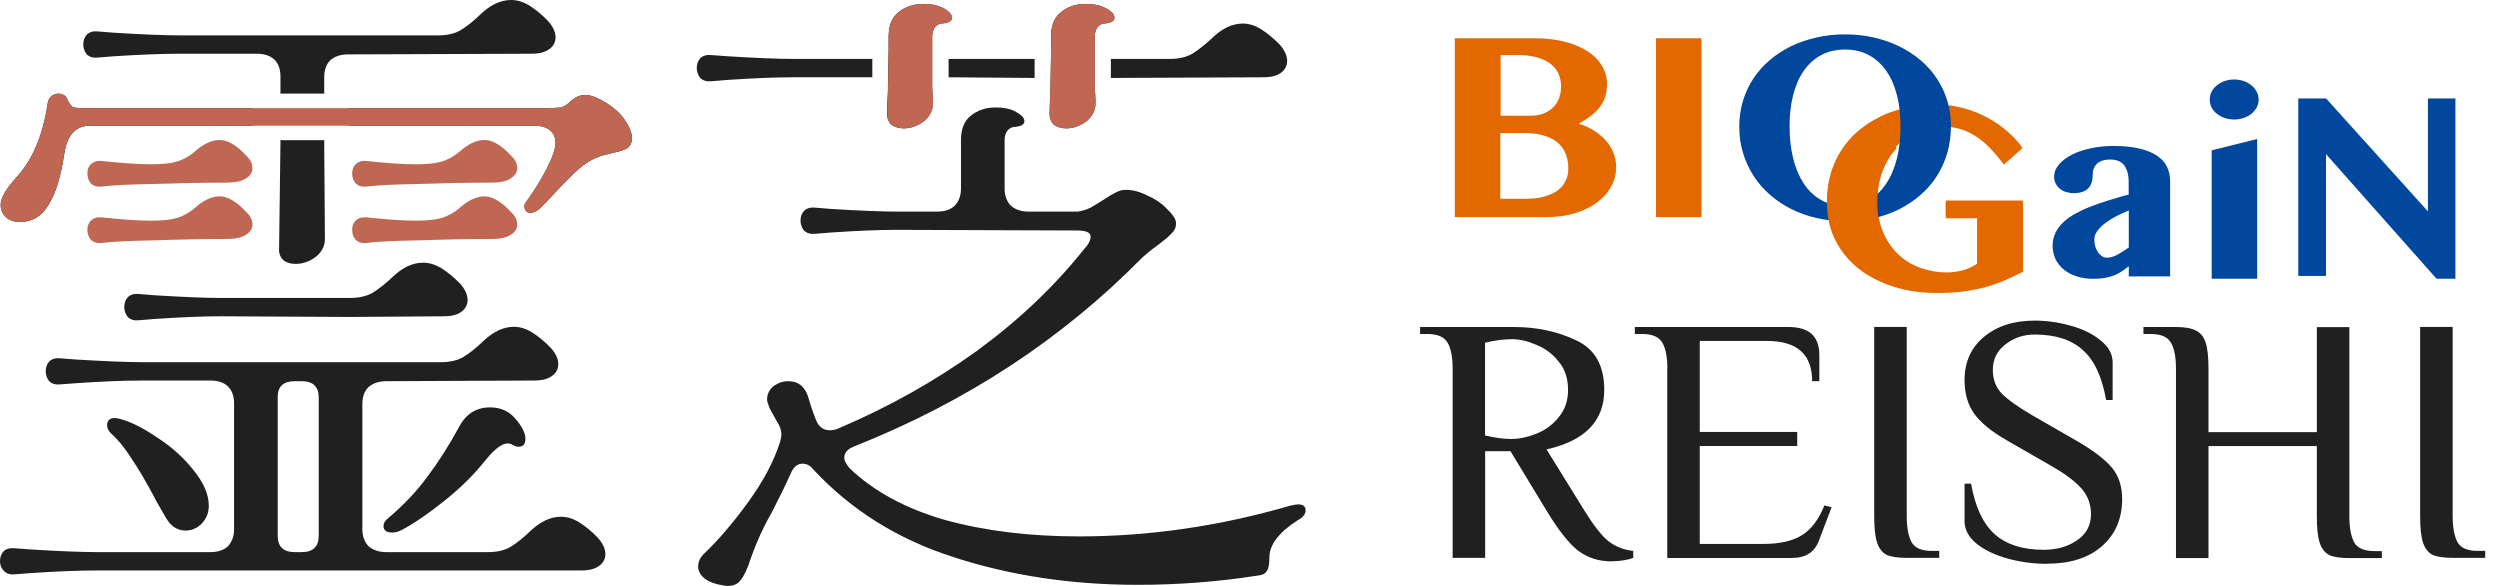 <svg width="128" height="30" viewBox="0 0 128 30" fill="none" xmlns="http://www.w3.org/2000/svg">
<g clip-path="url(#clip0_64_66)">
<path d="M82.507 28.743C81.857 28.743 81.282 28.557 80.79 28.189C80.309 27.804 79.775 27.125 79.183 26.145L77.336 23.1H76.04V28.562H74.375V18.889C74.375 18.277 74.287 17.83 74.117 17.547C73.941 17.247 73.601 17.1 73.079 17.1H72.709V16.743H77.517C78.69 16.743 79.746 16.97 80.696 17.423C81.657 17.864 82.138 18.713 82.138 19.964C82.138 21.555 81.153 22.568 79.183 23.009L81.124 26.145C81.581 26.887 81.986 27.408 82.343 27.702C82.713 27.991 83.141 28.155 83.622 28.206V28.562C83.51 28.608 83.352 28.653 83.141 28.687C82.941 28.721 82.736 28.738 82.513 28.738L82.507 28.743ZM77.424 22.472C77.805 22.472 78.221 22.381 78.661 22.206C79.118 22.024 79.499 21.747 79.804 21.362C80.127 20.977 80.285 20.513 80.285 19.964C80.285 19.381 80.127 18.894 79.804 18.515C79.494 18.119 79.112 17.836 78.661 17.655C78.215 17.462 77.805 17.366 77.424 17.366C76.99 17.366 76.532 17.428 76.034 17.547V22.296C76.527 22.415 76.99 22.477 77.424 22.477V22.472Z" fill="#202020"/>
<path d="M85.369 18.889C85.369 18.277 85.281 17.83 85.111 17.547C84.941 17.247 84.595 17.1 84.073 17.1H83.704V16.743H91.579C92.628 16.743 93.15 17.219 93.15 18.175V19.517H92.781C92.781 18.142 92.013 17.457 90.47 17.457H87.028V22.115H92.018V22.834H87.028V27.849H90.265C91.115 27.849 91.784 27.702 92.259 27.402C92.74 27.102 93.121 26.598 93.408 25.879L93.778 25.97L93.132 27.674C92.91 28.274 92.447 28.568 91.743 28.568H85.363V18.894L85.369 18.889Z" fill="#202020"/>
<path d="M97.624 28.562C97.167 28.562 96.821 28.511 96.586 28.404C96.363 28.285 96.205 28.076 96.105 27.776C96.006 27.476 95.959 27.023 95.959 26.411V16.738H97.624V26.411C97.624 27.023 97.712 27.476 97.882 27.776C98.052 28.064 98.398 28.206 98.92 28.206H99.289V28.562H97.624V28.562Z" fill="#202020"/>
<path d="M104.801 28.868C104.121 28.868 103.458 28.777 102.802 28.602C102.151 28.421 101.611 28.166 101.195 27.832C100.79 27.498 100.585 27.113 100.585 26.683V24.764H100.919C101.13 25.959 101.535 26.825 102.139 27.362C102.743 27.889 103.576 28.149 104.637 28.149C105.3 28.149 105.868 27.991 106.337 27.668C106.818 27.345 107.059 26.898 107.059 26.326C107.059 25.823 106.9 25.387 106.578 25.019C106.255 24.651 105.739 24.26 105.024 23.853L102.749 22.545C101.957 22.093 101.4 21.634 101.066 21.164C100.743 20.7 100.585 20.128 100.585 19.46C100.585 18.543 100.914 17.808 101.564 17.259C102.233 16.698 103.101 16.415 104.174 16.415C104.801 16.415 105.423 16.506 106.038 16.681C106.654 16.851 107.158 17.1 107.557 17.434C107.962 17.757 108.167 18.13 108.167 18.56V20.479H107.833C107.622 19.285 107.223 18.43 106.631 17.915C106.05 17.389 105.229 17.128 104.174 17.128C103.605 17.128 103.107 17.298 102.679 17.632C102.245 17.966 102.033 18.402 102.033 18.94C102.033 19.432 102.186 19.834 102.497 20.157C102.819 20.479 103.347 20.853 104.086 21.283L106.361 22.591C107.199 23.083 107.792 23.536 108.138 23.955C108.484 24.374 108.654 24.906 108.654 25.551C108.654 26.553 108.308 27.362 107.616 27.968C106.924 28.568 105.991 28.862 104.807 28.862L104.801 28.868Z" fill="#202020"/>
<path d="M111.41 18.889C111.41 18.277 111.322 17.83 111.152 17.547C110.981 17.247 110.636 17.1 110.114 17.1H109.744V16.743H111.41C111.867 16.743 112.207 16.806 112.43 16.924C112.664 17.032 112.829 17.236 112.928 17.536C113.028 17.836 113.075 18.289 113.075 18.9V22.126H118.622V16.749H120.287V26.423C120.287 27.034 120.375 27.487 120.545 27.787C120.715 28.076 121.061 28.217 121.583 28.217H121.952V28.574H120.287C119.83 28.574 119.484 28.523 119.249 28.415C119.026 28.296 118.868 28.087 118.768 27.787C118.669 27.487 118.622 27.034 118.622 26.423V22.84H113.075V28.574H111.41V18.9V18.889Z" fill="#202020"/>
<path d="M125.576 28.562C125.119 28.562 124.773 28.511 124.538 28.404C124.315 28.285 124.157 28.076 124.057 27.776C123.958 27.476 123.911 27.023 123.911 26.411V16.738H125.576V26.411C125.576 27.023 125.664 27.476 125.834 27.776C126.004 28.064 126.35 28.206 126.872 28.206H127.241V28.562H125.576V28.562Z" fill="#202020"/>
<path d="M12.929 5.53V6.436H4.615C3.864 6.436 3.424 6.928 3.284 7.913C3.119 9.034 2.856 9.894 2.48 10.494C2.134 11.077 1.642 11.366 1.014 11.366C0.733 11.366 0.498 11.287 0.317 11.134C0.129 10.953 0.035 10.743 0.035 10.494C0.035 10.138 0.305 9.668 0.838 9.085C1.677 8.174 2.211 6.894 2.445 5.264C2.469 5.128 2.527 5.021 2.621 4.93C2.738 4.84 2.867 4.794 3.002 4.794C3.137 4.794 3.26 4.84 3.354 4.93C3.401 4.975 3.448 5.066 3.495 5.196C3.565 5.309 3.635 5.4 3.706 5.468C3.8 5.513 3.934 5.53 4.122 5.53H12.929V5.53Z" fill="#202020"/>
<path d="M16.635 12.142C16.659 12.543 16.506 12.877 16.178 13.143C15.85 13.393 15.504 13.511 15.128 13.511C14.876 13.511 14.665 13.449 14.501 13.313C14.337 13.155 14.266 12.945 14.29 12.674L14.36 7.279C14.36 7.245 14.36 7.206 14.354 7.177H16.606C16.606 7.177 16.6 7.245 16.6 7.279L16.635 12.142V12.142Z" fill="#202020"/>
<path d="M28.445 1.913C28.445 2.157 28.339 2.36 28.128 2.513C27.917 2.672 27.618 2.751 27.219 2.751L17.82 2.785C17.45 2.785 17.145 2.881 16.911 3.085C16.706 3.289 16.6 3.577 16.6 3.957V4.692C16.6 4.726 16.6 4.766 16.606 4.794H14.354C14.354 4.794 14.36 4.726 14.36 4.692V3.923C14.36 3.543 14.255 3.255 14.049 3.051C13.838 2.853 13.533 2.751 13.14 2.751H9.224C8.291 2.751 7.165 2.796 5.834 2.881L4.996 2.949C4.761 2.972 4.58 2.915 4.439 2.785C4.322 2.626 4.263 2.457 4.263 2.281C4.263 2.077 4.322 1.913 4.439 1.777C4.58 1.642 4.761 1.585 4.996 1.608L5.834 1.675C7.3 1.766 8.432 1.811 9.224 1.811H22.434C22.898 1.811 23.285 1.721 23.584 1.545C23.912 1.342 24.252 1.075 24.598 0.736C25.114 0.243 25.636 0 26.169 0C26.474 0 26.779 0.091 27.078 0.266C27.43 0.492 27.759 0.758 28.058 1.075C28.316 1.364 28.445 1.642 28.445 1.913V1.913Z" fill="#202020"/>
<path d="M32.356 7.075C32.356 7.319 32.262 7.5 32.08 7.613C31.892 7.704 31.681 7.766 31.447 7.811C31.242 7.857 31.101 7.891 31.03 7.913C30.538 8.026 30.086 8.258 29.664 8.621C29.271 8.977 28.802 9.447 28.269 10.024C27.917 10.404 27.688 10.642 27.571 10.732C27.43 10.84 27.29 10.896 27.149 10.896C27.008 10.896 26.92 10.834 26.873 10.698C26.826 10.562 26.85 10.438 26.944 10.33C27.336 9.792 27.688 9.232 27.987 8.649C28.292 8.049 28.445 7.602 28.445 7.308C28.445 7.042 28.351 6.832 28.163 6.674C27.976 6.515 27.712 6.436 27.36 6.436H17.855V5.53H27.917C28.292 5.53 28.562 5.525 28.72 5.502C28.884 5.457 29.06 5.343 29.248 5.162C29.459 4.964 29.699 4.862 29.981 4.862C30.169 4.862 30.403 4.93 30.679 5.066C31.242 5.355 31.658 5.689 31.939 6.068C32.215 6.447 32.356 6.787 32.356 7.075V7.075Z" fill="#202020"/>
<path d="M32.356 7.075C32.356 7.319 32.262 7.5 32.074 7.613C31.887 7.704 31.681 7.766 31.447 7.811C31.236 7.857 31.095 7.891 31.025 7.913C30.538 8.026 30.081 8.258 29.664 8.621C29.265 8.977 28.802 9.447 28.269 10.024C27.917 10.404 27.682 10.642 27.565 10.732C27.43 10.845 27.289 10.896 27.149 10.896C27.008 10.896 26.914 10.834 26.867 10.698C26.82 10.562 26.844 10.438 26.938 10.33C27.336 9.792 27.682 9.232 27.987 8.649C28.292 8.049 28.439 7.602 28.439 7.308C28.439 7.042 28.345 6.832 28.163 6.674C27.976 6.515 27.706 6.436 27.36 6.436H4.609C3.864 6.436 3.424 6.928 3.284 7.913C3.119 9.034 2.85 9.894 2.48 10.494C2.128 11.077 1.642 11.366 1.009 11.366C0.733 11.366 0.498 11.287 0.311 11.134C0.123 10.953 0.029 10.743 0.029 10.494C0.029 10.138 0.299 9.668 0.838 9.085C1.677 8.174 2.211 6.894 2.445 5.264C2.469 5.128 2.527 5.021 2.615 4.93C2.732 4.84 2.861 4.794 3.002 4.794C3.143 4.794 3.26 4.84 3.354 4.93C3.401 4.975 3.448 5.066 3.489 5.196C3.559 5.309 3.63 5.4 3.7 5.468C3.794 5.513 3.934 5.536 4.122 5.536H27.917C28.292 5.536 28.556 5.525 28.72 5.502C28.884 5.457 29.06 5.343 29.242 5.162C29.453 4.964 29.699 4.862 29.981 4.862C30.163 4.862 30.397 4.93 30.679 5.066C31.236 5.355 31.658 5.689 31.933 6.068C32.215 6.447 32.356 6.787 32.356 7.075V7.075Z" fill="#BF6752"/>
<path d="M5.207 9.555C4.972 9.577 4.785 9.521 4.65 9.385C4.533 9.249 4.474 9.085 4.474 8.881C4.474 8.677 4.533 8.525 4.65 8.411C4.791 8.275 4.978 8.219 5.207 8.242C6.257 8.355 7.095 8.411 7.722 8.411C8.303 8.411 8.749 8.366 9.048 8.275C9.353 8.185 9.64 8.032 9.921 7.806C10.385 7.381 10.83 7.166 11.246 7.166C11.663 7.166 12.132 7.443 12.642 8.004C12.83 8.185 12.924 8.383 12.924 8.609C12.924 8.836 12.806 9.011 12.572 9.147C12.361 9.283 12.038 9.351 11.592 9.351C10.426 9.351 9.194 9.374 7.887 9.419C6.603 9.442 5.711 9.487 5.195 9.555H5.207Z" fill="#BF6752"/>
<path d="M18.764 9.555C18.529 9.577 18.341 9.521 18.207 9.385C18.089 9.249 18.031 9.085 18.031 8.881C18.031 8.677 18.089 8.525 18.207 8.411C18.347 8.275 18.535 8.219 18.764 8.242C19.813 8.355 20.652 8.411 21.279 8.411C21.86 8.411 22.305 8.366 22.604 8.275C22.909 8.185 23.197 8.032 23.478 7.806C23.941 7.381 24.387 7.166 24.803 7.166C25.22 7.166 25.689 7.443 26.199 8.004C26.387 8.185 26.48 8.383 26.48 8.609C26.48 8.836 26.363 9.011 26.128 9.147C25.917 9.283 25.595 9.351 25.149 9.351C23.982 9.351 22.751 9.374 21.443 9.419C20.159 9.442 19.268 9.487 18.752 9.555H18.764Z" fill="#BF6752"/>
<path d="M5.207 12.441C4.972 12.464 4.785 12.408 4.65 12.272C4.533 12.136 4.474 11.972 4.474 11.768C4.474 11.564 4.533 11.411 4.65 11.298C4.791 11.162 4.978 11.106 5.207 11.128C6.257 11.242 7.095 11.298 7.722 11.298C8.303 11.298 8.749 11.253 9.048 11.162C9.353 11.072 9.64 10.919 9.921 10.692C10.385 10.268 10.83 10.053 11.246 10.053C11.663 10.053 12.132 10.33 12.642 10.891C12.83 11.072 12.924 11.27 12.924 11.496C12.924 11.723 12.806 11.898 12.572 12.034C12.361 12.17 12.038 12.238 11.592 12.238C10.426 12.238 9.194 12.26 7.887 12.306C6.603 12.328 5.711 12.374 5.195 12.441H5.207Z" fill="#BF6752"/>
<path d="M18.764 12.441C18.529 12.464 18.341 12.408 18.207 12.272C18.089 12.136 18.031 11.972 18.031 11.768C18.031 11.564 18.089 11.411 18.207 11.298C18.347 11.162 18.535 11.106 18.764 11.128C19.813 11.242 20.652 11.298 21.279 11.298C21.86 11.298 22.305 11.253 22.604 11.162C22.909 11.072 23.197 10.919 23.478 10.692C23.941 10.268 24.387 10.053 24.803 10.053C25.22 10.053 25.689 10.33 26.199 10.891C26.387 11.072 26.48 11.27 26.48 11.496C26.48 11.723 26.363 11.898 26.128 12.034C25.917 12.17 25.595 12.238 25.149 12.238C23.982 12.238 22.751 12.26 21.443 12.306C20.159 12.328 19.268 12.374 18.752 12.441H18.764Z" fill="#BF6752"/>
<path d="M11.323 16.194C10.39 16.194 9.259 16.24 7.934 16.33L7.095 16.398C6.86 16.421 6.673 16.364 6.538 16.228C6.421 16.07 6.362 15.906 6.362 15.725C6.362 15.521 6.421 15.357 6.538 15.221C6.679 15.085 6.866 15.028 7.095 15.051L7.934 15.119C9.399 15.209 10.531 15.255 11.323 15.255H17.925C18.388 15.255 18.775 15.164 19.08 14.989C19.409 14.785 19.743 14.519 20.095 14.185C20.605 13.693 21.133 13.449 21.666 13.449C21.971 13.449 22.27 13.54 22.575 13.715C22.927 13.936 23.249 14.208 23.554 14.519C23.812 14.808 23.941 15.091 23.941 15.357C23.941 15.6 23.836 15.804 23.625 15.962C23.414 16.121 23.114 16.194 22.716 16.194L17.931 16.228L11.329 16.194H11.323Z" fill="#202020"/>
<path d="M30.608 27.532C30.309 27.215 29.981 26.949 29.629 26.728C29.33 26.547 29.025 26.457 28.72 26.457C28.187 26.457 27.665 26.706 27.149 27.192C26.803 27.532 26.463 27.798 26.14 28.002C25.835 28.177 25.448 28.268 24.985 28.268H19.778C19.403 28.268 19.104 28.166 18.869 27.968C18.658 27.741 18.553 27.453 18.553 27.096V20.689C18.553 20.309 18.658 20.021 18.869 19.817C19.104 19.619 19.403 19.517 19.778 19.517L27.36 19.483C27.759 19.483 28.058 19.404 28.269 19.245C28.48 19.093 28.585 18.889 28.585 18.645C28.585 18.374 28.456 18.096 28.198 17.808C27.893 17.491 27.571 17.224 27.219 17.004C26.92 16.823 26.615 16.732 26.31 16.732C25.777 16.732 25.255 16.981 24.739 17.468C24.393 17.808 24.053 18.074 23.724 18.277C23.425 18.453 23.038 18.543 22.575 18.543H7.3C6.509 18.543 5.383 18.498 3.911 18.408L3.073 18.345C2.844 18.323 2.656 18.374 2.516 18.509C2.398 18.645 2.34 18.809 2.34 19.013C2.34 19.194 2.398 19.358 2.516 19.517C2.656 19.653 2.844 19.704 3.073 19.681L3.911 19.619C5.242 19.528 6.374 19.483 7.3 19.483H10.76C11.159 19.483 11.463 19.585 11.669 19.783C11.874 19.981 11.985 20.276 11.985 20.655V27.096C11.985 27.453 11.88 27.741 11.669 27.968C11.463 28.166 11.159 28.268 10.76 28.268H4.961C4.169 28.268 3.037 28.223 1.571 28.132L0.733 28.07C0.498 28.047 0.317 28.098 0.176 28.234C0.059 28.37 0 28.534 0 28.738C0 28.919 0.059 29.072 0.176 29.208C0.317 29.366 0.498 29.428 0.733 29.406L1.571 29.343C2.903 29.253 4.028 29.208 4.961 29.208H29.77C30.169 29.208 30.468 29.128 30.679 28.97C30.89 28.817 30.995 28.613 30.995 28.37C30.995 28.098 30.866 27.821 30.608 27.532V27.532ZM16.319 27.43C16.319 27.991 16.025 28.268 15.445 28.268H15.093C14.513 28.268 14.219 27.991 14.219 27.43V20.321C14.219 19.783 14.513 19.517 15.093 19.517H15.445C16.025 19.517 16.319 19.794 16.319 20.355V27.43V27.43Z" fill="#202020"/>
<path d="M19.919 26.491C20.687 25.84 21.338 25.149 21.877 24.413C22.434 23.677 22.985 22.817 23.519 21.832C23.871 21.181 24.393 20.858 25.091 20.858C25.624 20.858 26.058 21.051 26.381 21.43C26.732 21.832 26.902 22.177 26.902 22.472C26.902 22.738 26.785 22.874 26.551 22.874C26.457 22.874 26.351 22.84 26.234 22.772C25.906 22.568 25.454 22.828 24.874 23.541C24.293 24.277 23.584 24.985 22.739 25.653C21.901 26.321 21.18 26.813 20.576 27.13C20.411 27.221 20.247 27.266 20.089 27.266C19.784 27.266 19.637 27.153 19.637 26.932C19.637 26.774 19.731 26.632 19.919 26.496V26.491Z" fill="#202020"/>
<path d="M7.934 25.517C7.47 24.645 7.06 23.955 6.708 23.44C6.38 22.924 6.045 22.511 5.694 22.2C5.553 22.064 5.483 21.923 5.483 21.764C5.483 21.628 5.529 21.532 5.623 21.464C5.741 21.396 5.893 21.385 6.075 21.43C6.632 21.566 7.277 21.877 7.998 22.37C8.743 22.84 9.37 23.4 9.886 24.045C10.42 24.696 10.69 25.308 10.69 25.891C10.69 26.247 10.572 26.553 10.338 26.796C10.103 27.04 9.828 27.164 9.499 27.164C9.077 27.164 8.743 26.943 8.485 26.496L7.928 25.523L7.934 25.517Z" fill="#202020"/>
<path d="M40.641 3.017C39.849 3.017 38.718 2.972 37.252 2.881L36.413 2.819C36.179 2.796 35.991 2.853 35.85 2.983C35.733 3.119 35.675 3.289 35.675 3.487C35.675 3.668 35.733 3.832 35.85 3.991C35.991 4.126 36.179 4.183 36.413 4.16L37.252 4.092C38.577 4.002 39.709 3.957 40.641 3.957H44.663V3.017H40.641V3.017ZM48.569 3.017V3.957L52.972 3.991V3.017H48.569ZM65.52 2.281C65.216 1.97 64.887 1.698 64.541 1.477C64.236 1.296 63.931 1.206 63.632 1.206C63.093 1.206 62.571 1.455 62.061 1.947C61.709 2.281 61.369 2.547 61.047 2.751C60.742 2.926 60.361 3.017 59.891 3.017H56.877V3.991L64.682 3.957C65.075 3.957 65.38 3.877 65.591 3.725C65.796 3.566 65.902 3.362 65.902 3.119C65.902 2.853 65.773 2.57 65.52 2.281V2.281ZM56.96 0.668C56.96 0.668 56.919 0.634 56.901 0.611C56.854 0.577 56.807 0.538 56.748 0.492C56.719 0.475 56.684 0.453 56.649 0.436C56.438 0.317 56.186 0.243 55.898 0.215C55.799 0.209 55.699 0.204 55.593 0.204C55.47 0.204 55.347 0.215 55.23 0.226C55.112 0.243 55.001 0.272 54.896 0.306C54.679 0.379 54.485 0.487 54.309 0.634C54.268 0.668 54.227 0.708 54.186 0.747C54.122 0.815 54.069 0.889 54.022 0.968C53.881 1.206 53.811 1.511 53.811 1.879V1.896H53.817V2.513L53.782 4.494V4.658L53.764 5.032H53.758L53.74 5.734C53.717 6 53.787 6.215 53.952 6.374C53.993 6.408 54.039 6.436 54.081 6.458C54.227 6.532 54.391 6.572 54.585 6.572C54.767 6.572 54.943 6.543 55.118 6.481C55.165 6.464 55.206 6.447 55.253 6.425C55.382 6.374 55.511 6.294 55.634 6.204C55.67 6.175 55.705 6.141 55.734 6.108C55.804 6.04 55.857 5.972 55.91 5.898C55.933 5.864 55.957 5.825 55.974 5.785C56.062 5.609 56.098 5.411 56.086 5.196V5.032L56.062 4.658L56.051 4.494C56.051 4.455 56.051 4.415 56.051 4.381V2.626C56.051 2.592 56.051 2.553 56.051 2.513V1.879C56.051 1.823 56.051 1.76 56.068 1.704C56.08 1.647 56.092 1.596 56.115 1.54C56.127 1.506 56.139 1.472 56.156 1.438C56.25 1.308 56.367 1.228 56.508 1.206C56.561 1.2 56.608 1.2 56.655 1.189C56.719 1.189 56.772 1.172 56.819 1.155C56.895 1.132 56.948 1.104 56.989 1.07C57.036 1.025 57.059 0.974 57.059 0.906C57.059 0.826 57.024 0.747 56.96 0.668V0.668ZM48.686 0.725C48.686 0.725 48.657 0.685 48.639 0.668C48.621 0.651 48.604 0.634 48.58 0.611C48.539 0.577 48.487 0.538 48.434 0.492C48.399 0.475 48.369 0.453 48.334 0.436C48.123 0.317 47.871 0.243 47.578 0.215C47.484 0.209 47.384 0.204 47.279 0.204C47.021 0.204 46.786 0.238 46.569 0.311C46.358 0.385 46.165 0.492 45.989 0.634C45.948 0.668 45.907 0.708 45.871 0.747C45.807 0.815 45.754 0.889 45.707 0.968C45.566 1.206 45.496 1.511 45.496 1.879V1.896V2.513L45.461 4.46V4.658L45.443 5.032H45.438L45.42 5.734C45.396 6 45.467 6.215 45.631 6.374C45.672 6.408 45.713 6.436 45.76 6.458H45.766C45.813 6.481 45.865 6.504 45.918 6.521C46.018 6.555 46.135 6.572 46.264 6.572C46.446 6.572 46.622 6.543 46.798 6.481C46.845 6.464 46.886 6.447 46.933 6.425C47.062 6.374 47.191 6.294 47.314 6.204C47.349 6.175 47.384 6.141 47.413 6.108C47.478 6.04 47.537 5.972 47.584 5.898C47.584 5.898 47.59 5.898 47.59 5.892C47.619 5.847 47.642 5.802 47.666 5.751C47.742 5.587 47.771 5.4 47.76 5.196V5.032L47.736 4.658L47.724 4.46C47.724 4.46 47.724 4.421 47.724 4.404V2.57C47.724 2.57 47.724 2.536 47.724 2.513V1.879C47.724 1.823 47.724 1.76 47.742 1.704C47.754 1.647 47.771 1.596 47.789 1.54C47.8 1.506 47.818 1.472 47.836 1.438C47.929 1.308 48.047 1.228 48.188 1.206C48.24 1.2 48.293 1.2 48.334 1.189C48.399 1.189 48.451 1.172 48.498 1.155C48.569 1.132 48.627 1.104 48.668 1.07C48.715 1.025 48.739 0.974 48.739 0.906C48.739 0.849 48.721 0.787 48.68 0.725H48.686ZM66.459 25.823C66.388 25.823 66.265 25.845 66.078 25.885C62.466 26.938 58.853 27.464 55.247 27.464C52.726 27.464 50.445 27.187 48.399 26.626C46.37 26.043 44.74 25.16 43.502 23.977C43.315 23.751 43.227 23.576 43.227 23.44C43.227 23.174 43.409 22.97 43.784 22.834C49.466 20.576 54.362 17.372 58.461 13.211C58.672 13.013 58.959 12.775 59.334 12.509C59.633 12.283 59.856 12.096 59.997 11.938C60.161 11.779 60.231 11.592 60.208 11.366C60.185 11.191 60.032 10.964 59.751 10.698C59.475 10.404 59.123 10.172 58.701 9.991C58.308 9.792 57.921 9.702 57.552 9.725C57.341 9.725 56.989 9.894 56.502 10.228C56.291 10.364 56.074 10.494 55.84 10.63C55.605 10.743 55.382 10.811 55.177 10.834H52.661C52.286 10.834 51.981 10.732 51.753 10.528C51.542 10.307 51.436 10.013 51.436 9.657V7.177C51.436 7.019 51.471 6.872 51.542 6.742C51.635 6.606 51.753 6.526 51.888 6.504C52.263 6.481 52.45 6.385 52.45 6.204C52.45 6.045 52.31 5.892 52.028 5.734C51.753 5.575 51.401 5.502 50.984 5.502C50.468 5.502 50.041 5.643 49.689 5.938C49.36 6.204 49.202 6.617 49.202 7.177V9.657C49.202 10.013 49.096 10.307 48.885 10.528C48.674 10.732 48.375 10.834 47.977 10.834H45.948C45.156 10.834 44.03 10.789 42.558 10.698L41.72 10.63C41.491 10.607 41.304 10.664 41.163 10.8C41.046 10.93 40.987 11.1 40.987 11.298C40.987 11.479 41.046 11.649 41.163 11.802C41.304 11.938 41.491 11.994 41.72 11.972L42.558 11.904C43.889 11.813 45.015 11.768 45.948 11.768L55.142 11.802C55.605 11.802 55.84 11.904 55.84 12.107C55.84 12.311 55.722 12.532 55.488 12.775C53.975 14.677 52.145 16.409 50.005 17.972C47.859 19.517 45.508 20.836 42.945 21.928C42.805 21.996 42.652 22.03 42.488 22.03C42.166 22.03 41.931 21.866 41.79 21.526C41.626 21.125 41.503 20.757 41.409 20.423C41.245 19.817 40.893 19.517 40.36 19.517C40.078 19.517 39.826 19.608 39.591 19.783C39.38 19.964 39.275 20.185 39.275 20.457C39.275 20.547 39.322 20.7 39.416 20.926L39.767 21.56C39.926 21.787 40.008 22.019 40.008 22.268C40.008 22.33 39.984 22.455 39.937 22.636C39.615 23.643 39.064 24.668 38.296 25.721C37.551 26.751 36.806 27.623 36.062 28.336C35.85 28.534 35.745 28.76 35.745 29.004C35.745 29.23 35.85 29.428 36.062 29.609C36.296 29.791 36.618 29.909 37.041 29.977C37.434 30.045 37.727 29.955 37.914 29.711C38.102 29.485 38.272 29.117 38.436 28.602C38.577 28.2 38.694 27.9 38.788 27.696C38.976 27.249 39.216 26.757 39.521 26.224C39.891 25.506 40.219 24.838 40.5 24.209C40.641 23.898 40.834 23.74 41.093 23.74C41.304 23.74 41.491 23.841 41.65 24.045C43.585 26.123 45.983 27.623 48.85 28.534C51.741 29.474 54.872 29.943 58.25 29.943C60.302 29.943 62.337 29.791 64.365 29.474C64.623 29.451 64.782 29.377 64.852 29.241C64.946 29.128 64.993 28.896 64.993 28.534C64.993 27.889 65.485 27.249 66.459 26.626C66.717 26.491 66.846 26.321 66.846 26.123C66.846 25.924 66.717 25.823 66.459 25.823V25.823Z" fill="#202020"/>
<path d="M48.686 0.725C48.686 0.725 48.657 0.685 48.639 0.668C48.621 0.651 48.604 0.634 48.58 0.611C48.539 0.566 48.487 0.532 48.434 0.492C48.399 0.475 48.369 0.453 48.334 0.436C48.123 0.317 47.871 0.243 47.578 0.215C47.484 0.204 47.384 0.198 47.285 0.198C47.027 0.198 46.786 0.238 46.569 0.311C46.358 0.385 46.165 0.492 45.989 0.634C45.948 0.668 45.907 0.708 45.871 0.747C45.807 0.815 45.754 0.889 45.707 0.968C45.572 1.211 45.502 1.511 45.502 1.874V2.513L45.467 4.46L45.449 5.032L45.432 5.734C45.408 6 45.478 6.215 45.643 6.368C45.684 6.402 45.725 6.43 45.766 6.458H45.772C45.819 6.481 45.871 6.504 45.924 6.521C46.024 6.555 46.141 6.572 46.27 6.572C46.452 6.572 46.628 6.543 46.804 6.481C46.851 6.464 46.892 6.447 46.939 6.425C47.068 6.374 47.197 6.294 47.32 6.204C47.355 6.175 47.39 6.142 47.419 6.108C47.484 6.04 47.543 5.972 47.59 5.898C47.59 5.898 47.595 5.898 47.595 5.892C47.625 5.847 47.648 5.802 47.672 5.751C47.754 5.587 47.783 5.4 47.771 5.196V5.032L47.736 4.46V1.874C47.736 1.817 47.742 1.76 47.748 1.704C47.76 1.647 47.777 1.596 47.795 1.54C47.806 1.506 47.824 1.472 47.842 1.438C47.935 1.308 48.053 1.228 48.193 1.206C48.246 1.2 48.299 1.2 48.34 1.189C48.404 1.189 48.457 1.172 48.504 1.155C48.575 1.132 48.633 1.104 48.674 1.07C48.727 1.025 48.751 0.974 48.751 0.906C48.751 0.849 48.733 0.781 48.686 0.725V0.725ZM56.96 0.668C56.96 0.668 56.919 0.634 56.901 0.611C56.854 0.566 56.807 0.532 56.748 0.492C56.719 0.475 56.684 0.453 56.649 0.436C56.438 0.317 56.186 0.243 55.898 0.215C55.804 0.204 55.705 0.198 55.599 0.198C55.47 0.198 55.347 0.209 55.23 0.226C55.112 0.243 55.001 0.272 54.896 0.306C54.679 0.379 54.485 0.487 54.309 0.634C54.268 0.668 54.227 0.708 54.186 0.747C54.122 0.815 54.069 0.889 54.022 0.968C53.887 1.211 53.817 1.511 53.817 1.874V2.513L53.782 4.494L53.764 5.032L53.746 5.734C53.723 6 53.793 6.215 53.957 6.368C53.998 6.402 54.039 6.43 54.081 6.458C54.227 6.532 54.391 6.572 54.585 6.572C54.767 6.572 54.943 6.543 55.118 6.481C55.165 6.464 55.206 6.447 55.253 6.425C55.382 6.374 55.511 6.294 55.634 6.204C55.67 6.175 55.705 6.142 55.734 6.108C55.804 6.04 55.857 5.972 55.91 5.898C55.934 5.864 55.957 5.825 55.974 5.785C56.068 5.604 56.103 5.411 56.092 5.196V5.032H56.08V4.862L56.057 4.494V1.874C56.057 1.817 56.062 1.76 56.068 1.704C56.08 1.647 56.092 1.596 56.115 1.54C56.127 1.506 56.139 1.472 56.156 1.438C56.25 1.308 56.367 1.228 56.508 1.206C56.561 1.2 56.608 1.2 56.655 1.189C56.719 1.189 56.772 1.172 56.819 1.155C56.895 1.132 56.948 1.104 56.989 1.07C57.042 1.025 57.065 0.974 57.065 0.906C57.065 0.826 57.03 0.747 56.96 0.668V0.668Z" fill="#BF6752"/>
<path d="M74.498 1.958H78.567C79.112 1.958 79.617 2.015 80.068 2.123C80.526 2.236 80.913 2.394 81.241 2.598C81.569 2.802 81.822 3.051 82.003 3.34C82.185 3.628 82.279 3.945 82.279 4.296C82.279 4.517 82.255 4.715 82.203 4.896C82.156 5.077 82.074 5.253 81.962 5.411C81.851 5.575 81.704 5.728 81.517 5.881C81.329 6.028 81.1 6.181 80.831 6.334C81.112 6.419 81.364 6.532 81.599 6.679C81.833 6.821 82.033 6.991 82.203 7.177C82.373 7.364 82.507 7.574 82.601 7.806C82.695 8.038 82.748 8.287 82.748 8.547C82.748 8.909 82.66 9.243 82.49 9.555C82.32 9.866 82.079 10.138 81.763 10.37C81.452 10.602 81.071 10.783 80.631 10.919C80.191 11.049 79.699 11.117 79.159 11.117H74.486V1.958H74.498ZM76.826 5.926H78.368C78.614 5.926 78.831 5.887 79.025 5.813C79.218 5.74 79.382 5.632 79.517 5.502C79.652 5.372 79.752 5.213 79.822 5.032C79.892 4.851 79.927 4.647 79.927 4.432C79.927 4.194 79.886 3.979 79.799 3.781C79.71 3.583 79.576 3.413 79.394 3.272C79.212 3.13 78.984 3.023 78.702 2.938C78.421 2.858 78.092 2.819 77.705 2.819H76.832V5.932L76.826 5.926ZM76.826 10.177H78.11C78.485 10.177 78.813 10.138 79.089 10.059C79.365 9.979 79.593 9.872 79.769 9.736C79.945 9.6 80.08 9.436 80.168 9.243C80.256 9.051 80.297 8.842 80.297 8.615C80.297 8.355 80.256 8.117 80.174 7.902C80.092 7.681 79.963 7.494 79.787 7.33C79.611 7.172 79.376 7.042 79.083 6.951C78.796 6.86 78.438 6.809 78.022 6.809H76.814V10.172L76.826 10.177Z" fill="#E36800"/>
<path d="M84.788 1.958H87.116V11.117H84.788V1.958Z" fill="#E36800"/>
<path d="M97.102 7.483C96.797 7.806 96.557 8.202 96.381 8.672C96.205 9.142 96.117 9.674 96.117 10.268C96.117 10.862 96.211 11.383 96.398 11.841C96.586 12.3 96.838 12.679 97.161 12.996C97.483 13.307 97.859 13.545 98.293 13.704C98.726 13.862 99.19 13.947 99.682 13.947C99.975 13.947 100.251 13.908 100.515 13.834C100.779 13.76 101.019 13.647 101.236 13.494V11.055H99.624V10.268H103.57V13.8C103.265 13.953 102.96 14.1 102.655 14.23C102.35 14.36 102.028 14.479 101.682 14.575C101.336 14.672 100.96 14.745 100.55 14.802C100.145 14.858 99.682 14.881 99.172 14.881C98.357 14.881 97.601 14.774 96.915 14.547C96.228 14.326 95.63 14.015 95.132 13.613C94.634 13.211 94.241 12.725 93.959 12.159C93.678 11.592 93.543 10.964 93.543 10.268C93.543 9.781 93.607 9.323 93.731 8.892C93.859 8.462 94.035 8.06 94.27 7.698C94.505 7.336 94.786 7.008 95.12 6.719C95.454 6.43 95.83 6.187 96.246 5.983L97.102 7.494V7.483ZM96.246 5.977C96.662 5.774 97.114 5.621 97.601 5.513C98.087 5.406 98.609 5.355 99.154 5.355C99.641 5.355 100.104 5.417 100.55 5.542C100.996 5.666 101.406 5.83 101.787 6.04C102.168 6.249 102.508 6.487 102.807 6.753C103.112 7.019 103.359 7.296 103.558 7.579L102.596 8.428C102.397 8.151 102.186 7.896 101.963 7.664C101.746 7.426 101.512 7.223 101.265 7.047C101.019 6.872 100.755 6.736 100.474 6.64C100.192 6.543 99.887 6.492 99.565 6.492C99.072 6.492 98.615 6.577 98.193 6.747C97.771 6.917 97.407 7.16 97.102 7.489L96.246 5.977Z" fill="#E36800"/>
<path d="M94.469 11.326C93.959 11.326 93.467 11.27 93.004 11.162C92.534 11.055 92.1 10.896 91.702 10.698C91.303 10.494 90.939 10.251 90.611 9.962C90.283 9.674 90.001 9.351 89.773 8.989C89.544 8.626 89.362 8.236 89.239 7.817C89.11 7.398 89.051 6.945 89.051 6.475C89.051 6.006 89.116 5.575 89.239 5.162C89.368 4.749 89.544 4.37 89.773 4.019C90.001 3.674 90.283 3.357 90.611 3.079C90.939 2.796 91.303 2.564 91.702 2.366C92.1 2.174 92.534 2.026 93.004 1.919C93.467 1.811 93.959 1.76 94.469 1.76C94.98 1.76 95.466 1.811 95.935 1.919C96.404 2.026 96.838 2.174 97.237 2.372C97.636 2.564 97.999 2.802 98.328 3.079C98.656 3.357 98.938 3.668 99.166 4.019C99.395 4.364 99.577 4.749 99.7 5.157C99.829 5.57 99.887 6.006 99.887 6.464C99.887 6.951 99.823 7.404 99.7 7.834C99.577 8.264 99.395 8.655 99.166 9.017C98.932 9.379 98.656 9.702 98.328 9.985C97.999 10.268 97.636 10.511 97.237 10.715C96.838 10.913 96.404 11.066 95.935 11.174C95.472 11.281 94.98 11.332 94.469 11.332V11.326ZM94.469 10.545C94.933 10.545 95.337 10.443 95.689 10.24C96.041 10.036 96.34 9.753 96.58 9.391C96.821 9.028 97.002 8.598 97.126 8.1C97.249 7.602 97.307 7.058 97.307 6.47C97.307 5.881 97.249 5.36 97.126 4.879C97.002 4.398 96.821 3.979 96.58 3.634C96.34 3.289 96.047 3.017 95.689 2.825C95.337 2.632 94.927 2.536 94.469 2.536C94.012 2.536 93.59 2.632 93.238 2.825C92.88 3.017 92.587 3.289 92.347 3.634C92.106 3.979 91.93 4.398 91.807 4.879C91.684 5.36 91.626 5.892 91.626 6.47C91.626 7.047 91.684 7.602 91.807 8.1C91.93 8.598 92.112 9.028 92.347 9.391C92.587 9.753 92.88 10.036 93.238 10.24C93.596 10.443 94.006 10.545 94.469 10.545Z" fill="#00479D"/>
<path d="M97.102 7.602C96.797 7.925 96.557 8.321 96.381 8.791C96.205 9.26 96.117 9.792 96.117 10.387C96.117 10.981 96.211 11.502 96.398 11.96C96.586 12.419 96.838 12.798 97.161 13.115C97.483 13.426 97.859 13.664 98.293 13.823C98.726 13.981 99.19 14.066 99.682 14.066C99.975 14.066 100.251 14.026 100.515 13.953C100.779 13.879 101.019 13.766 101.236 13.613V11.174H99.624V10.387H103.57V13.919C103.265 14.072 102.96 14.219 102.655 14.349C102.35 14.479 102.028 14.598 101.682 14.694C101.336 14.791 100.96 14.864 100.55 14.921C100.145 14.977 99.682 15 99.172 15C98.357 15 97.601 14.893 96.915 14.666C96.228 14.445 95.63 14.134 95.132 13.732C94.634 13.33 94.241 12.843 93.959 12.277C93.678 11.711 93.543 11.083 93.543 10.387C93.543 9.9 93.607 9.442 93.731 9.011C93.859 8.581 94.035 8.179 94.27 7.817C94.505 7.455 94.786 7.126 95.12 6.838C95.454 6.549 95.83 6.306 96.246 6.102L97.102 7.613V7.602Z" fill="#E36800"/>
<path d="M111.128 14.151H108.994V13.63C108.876 13.726 108.759 13.806 108.648 13.885C108.536 13.964 108.407 14.032 108.272 14.089C108.138 14.145 107.979 14.191 107.803 14.225C107.627 14.258 107.422 14.275 107.182 14.275C106.859 14.275 106.566 14.23 106.308 14.145C106.05 14.06 105.827 13.941 105.651 13.789C105.47 13.636 105.335 13.46 105.235 13.251C105.141 13.041 105.094 12.821 105.094 12.583C105.094 12.334 105.147 12.108 105.247 11.904C105.346 11.706 105.487 11.519 105.663 11.36C105.839 11.196 106.044 11.055 106.285 10.925C106.525 10.794 106.777 10.675 107.047 10.574C107.317 10.466 107.604 10.37 107.891 10.279C108.184 10.189 108.472 10.104 108.753 10.019L108.988 9.968V9.317C108.988 9.113 108.964 8.932 108.917 8.785C108.87 8.638 108.806 8.519 108.73 8.428C108.648 8.338 108.548 8.27 108.437 8.23C108.319 8.191 108.19 8.168 108.05 8.168C107.88 8.168 107.739 8.191 107.622 8.23C107.51 8.27 107.416 8.326 107.346 8.4C107.276 8.474 107.229 8.553 107.193 8.643C107.164 8.734 107.147 8.836 107.147 8.943C107.147 9.068 107.135 9.187 107.106 9.3C107.076 9.413 107.029 9.515 106.953 9.6C106.883 9.685 106.783 9.758 106.66 9.809C106.537 9.86 106.378 9.889 106.179 9.889C106.032 9.889 105.898 9.866 105.769 9.826C105.64 9.787 105.54 9.725 105.452 9.651C105.364 9.577 105.294 9.487 105.247 9.385C105.194 9.283 105.171 9.17 105.171 9.051C105.171 8.825 105.253 8.615 105.417 8.423C105.581 8.23 105.804 8.06 106.085 7.919C106.367 7.777 106.689 7.664 107.059 7.591C107.428 7.511 107.815 7.472 108.225 7.472C108.724 7.472 109.158 7.517 109.521 7.602C109.885 7.687 110.184 7.806 110.419 7.958C110.653 8.111 110.829 8.298 110.94 8.519C111.052 8.74 111.11 8.983 111.11 9.255V14.151H111.128ZM108.994 10.777C108.788 10.857 108.583 10.953 108.372 11.06C108.161 11.168 107.973 11.287 107.803 11.411C107.633 11.541 107.493 11.677 107.387 11.819C107.281 11.96 107.229 12.113 107.229 12.272C107.229 12.396 107.246 12.515 107.281 12.628C107.317 12.742 107.364 12.838 107.422 12.923C107.481 13.008 107.551 13.07 107.627 13.121C107.704 13.172 107.786 13.194 107.874 13.194C108.044 13.194 108.22 13.143 108.401 13.047C108.583 12.945 108.777 12.821 108.994 12.674V10.783V10.777Z" fill="#00479D"/>
<path d="M113.139 5.1C113.139 4.958 113.169 4.823 113.233 4.698C113.298 4.574 113.386 4.466 113.503 4.37C113.62 4.274 113.749 4.206 113.902 4.149C114.054 4.098 114.218 4.07 114.388 4.07C114.558 4.07 114.722 4.098 114.875 4.149C115.027 4.2 115.162 4.279 115.274 4.37C115.391 4.46 115.479 4.574 115.543 4.698C115.608 4.823 115.643 4.958 115.643 5.1C115.643 5.242 115.608 5.377 115.543 5.502C115.473 5.626 115.385 5.734 115.274 5.825C115.156 5.915 115.027 5.989 114.875 6.04C114.722 6.091 114.558 6.119 114.388 6.119C114.218 6.119 114.054 6.091 113.902 6.04C113.749 5.989 113.614 5.915 113.503 5.825C113.386 5.734 113.298 5.626 113.233 5.502C113.169 5.377 113.139 5.242 113.139 5.1V5.1ZM113.239 7.698L115.567 7.115V14.27H113.239V7.692V7.698Z" fill="#00479D"/>
<path d="M117.666 5.043H119.097L124.31 10.823V5.043H125.717V14.27H124.749L119.091 7.891V14.128H117.672V5.043H117.666Z" fill="#00479D"/>
</g>
<defs>
<clipPath id="clip0_64_66">
<rect width="127.241" height="30" fill="white"/>
</clipPath>
</defs>
</svg>
